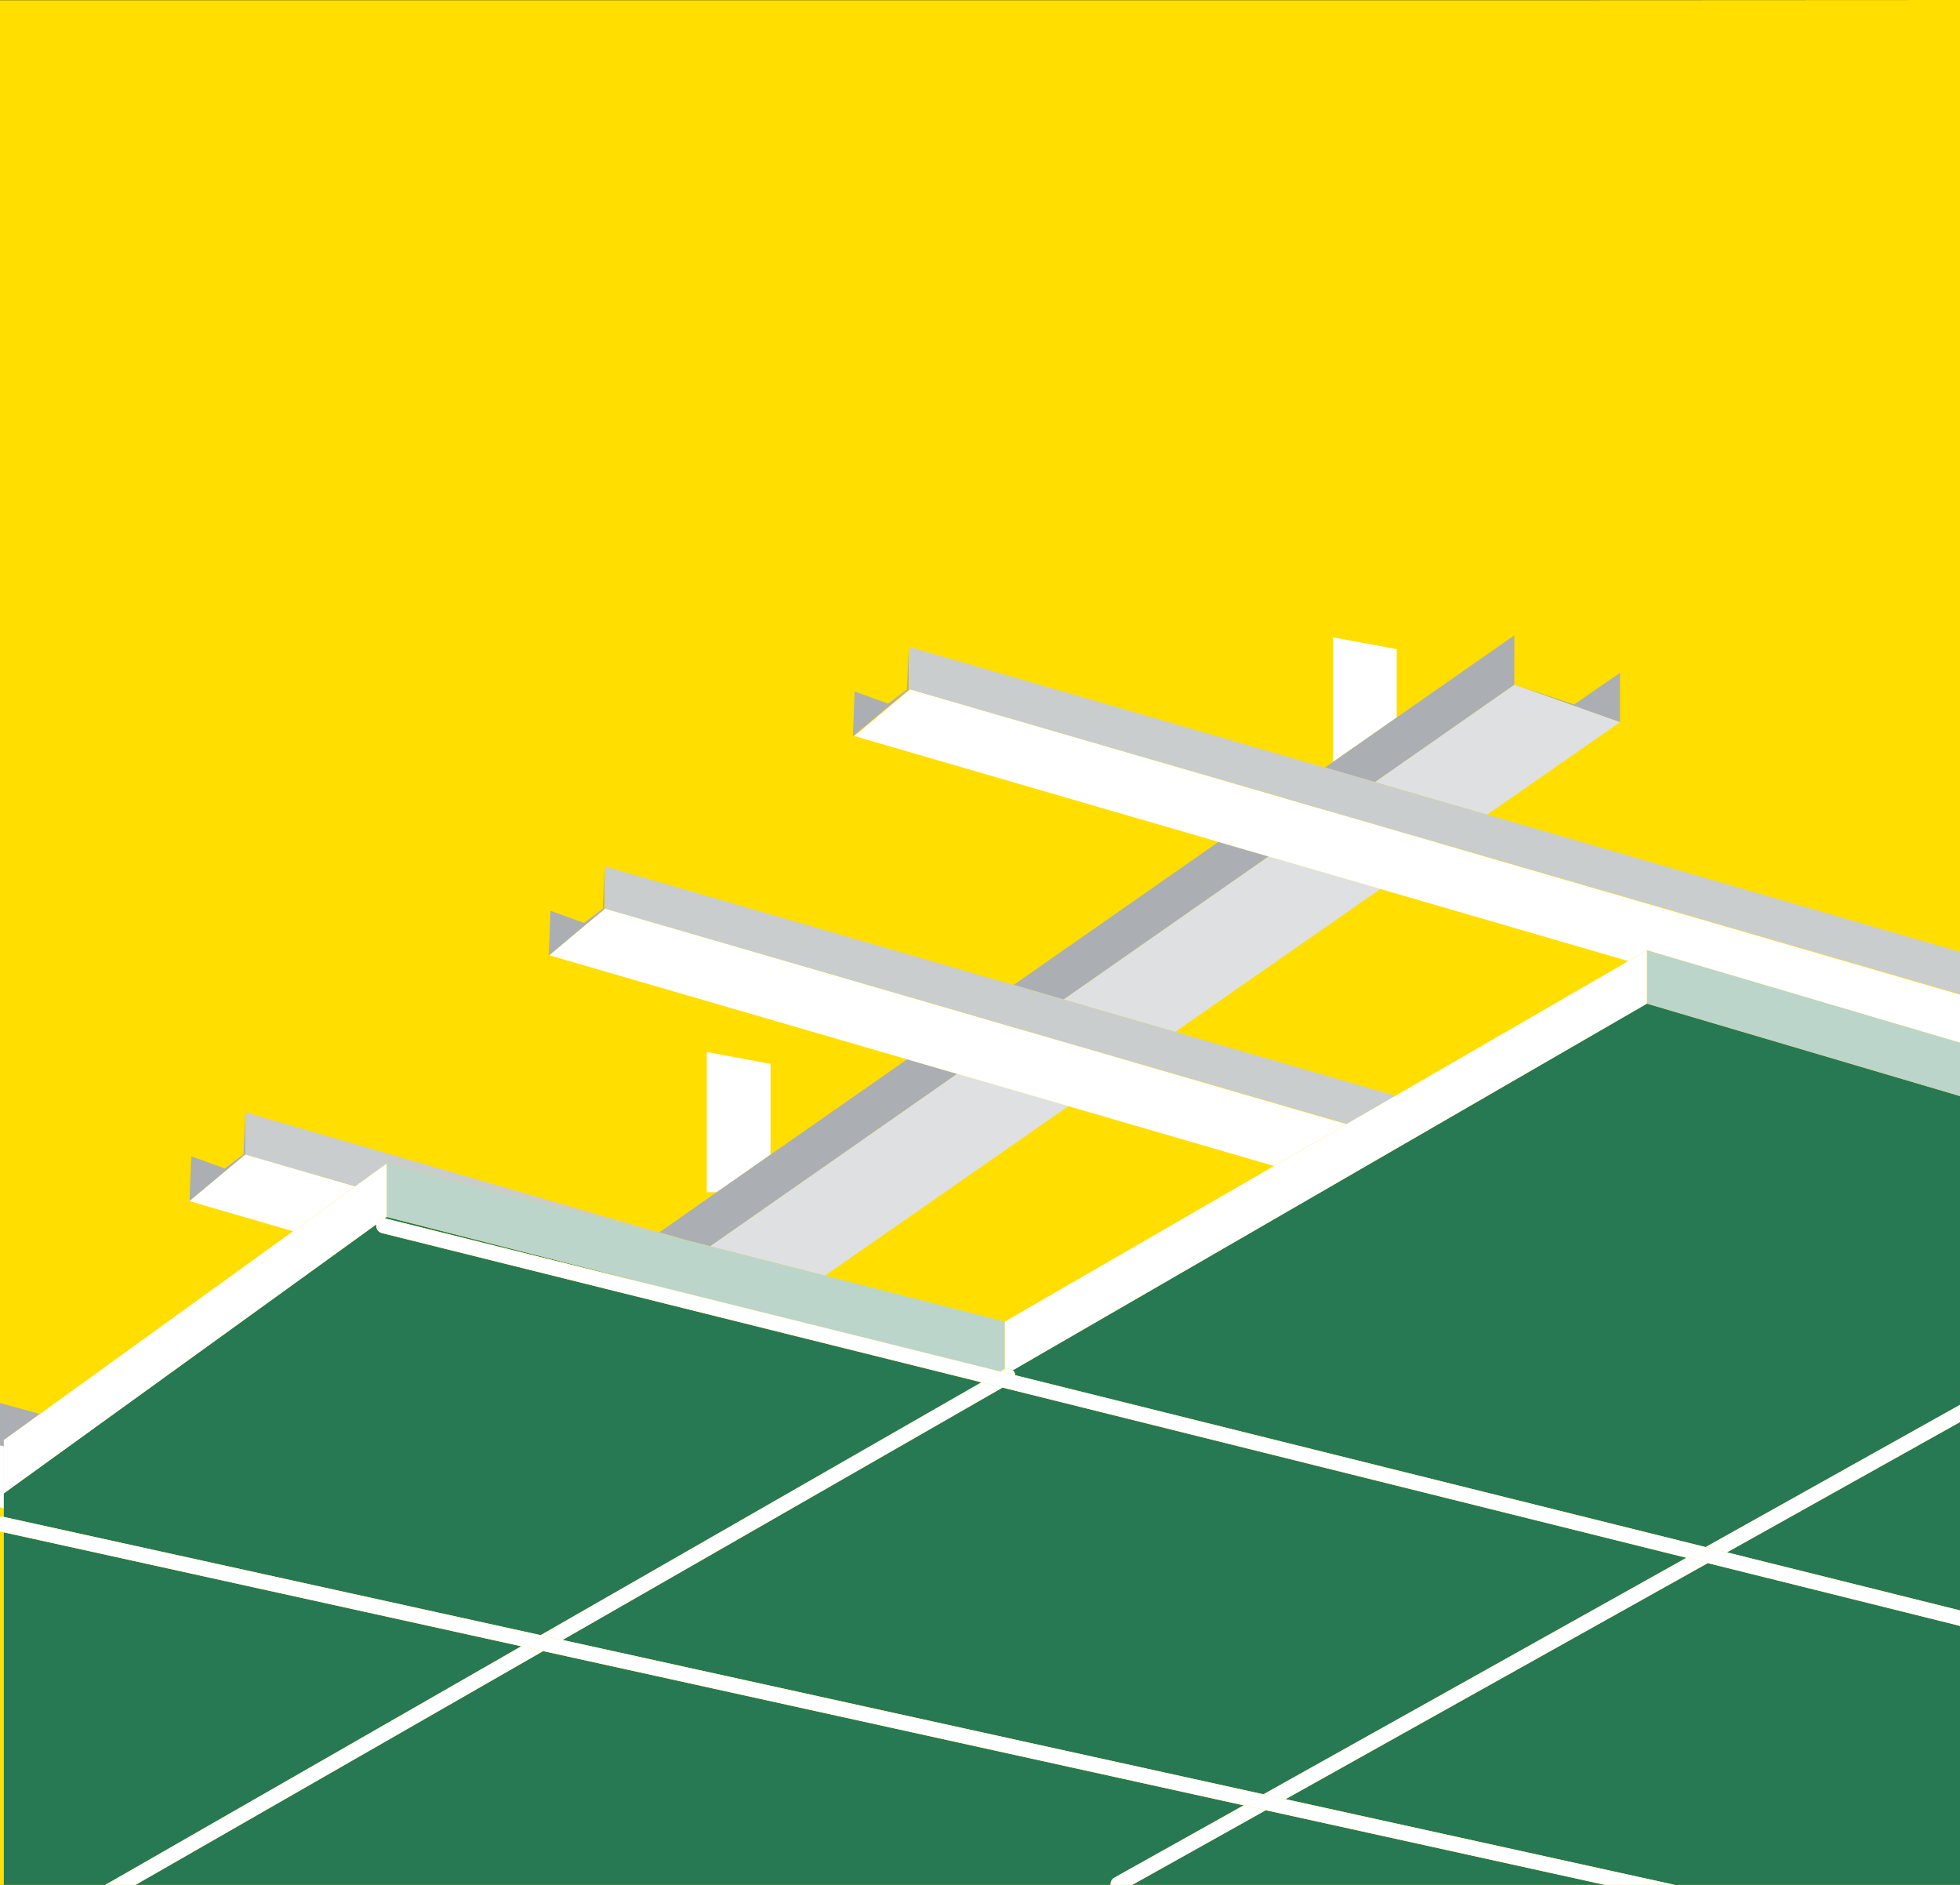 <?xml version="1.0" encoding="utf-8"?>
<!-- Generator: Adobe Illustrator 16.0.3, SVG Export Plug-In . SVG Version: 6.00 Build 0)  -->
<svg version="1.2" baseProfile="tiny" id="Ebene_1" xmlns="http://www.w3.org/2000/svg" xmlns:xlink="http://www.w3.org/1999/xlink"
	 x="0px" y="0px" width="130px" height="125px" viewBox="0 0 130 125" xml:space="preserve">
<rect x="0" y="0" width="130" height="125" fill="#333333" stroke="none"/>
<path fill="#FFDE00" d="M0,0.014h102.399L130,0v125H0C0,125,0-0.778,0,0.014z"/>
<g>
	<polygon fill="none" points="91.558,58.956 77.948,68.43 92.552,72.667 107.999,63.736 	"/>
	<polygon fill="none" points="75.109,70.405 75.09,70.419 89.297,74.549 89.328,74.531 	"/>
	<polygon fill="none" points="64.396,67.296 40.129,60.255 64.382,67.306 	"/>
	<polygon fill="none" points="66.648,87.643 84.497,77.324 70.863,73.36 54.723,84.595 	"/>
	<polygon fill="none" points="85.047,52.879 60.365,45.718 85.032,52.889 	"/>
	<polygon fill="none" points="23.552,78.678 23.556,78.675 16.272,76.562 	"/>
	<polygon fill="#FFFFFF" points="51.107,70.552 46.875,69.767 46.875,79.064 47.538,79.064 51.107,76.572 	"/>
	<polygon fill="#FFFFFF" points="92.637,43.049 88.404,42.264 88.404,50.535 92.637,47.581 	"/>
	<polygon fill="#ABAFB3" points="107.449,44.621 104.407,46.717 100.44,45.407 107.449,47.895 	"/>
	<polygon fill="#DFE0E2" points="84.127,56.796 70.541,66.28 77.948,68.43 91.558,58.956 	"/>
	<polygon fill="#DFE0E2" points="67.709,68.258 67.693,68.269 75.09,70.419 75.109,70.405 	"/>
	<polygon fill="#DFE0E2" points="88.344,53.852 95.784,56.015 95.804,56.001 88.359,53.841 	"/>
	<polygon fill="#DFE0E2" points="70.863,73.36 63.476,71.213 47.098,82.646 54.723,84.595 	"/>
	<polygon fill="#DFE0E2" points="91.192,51.864 98.642,54.025 107.449,47.895 100.44,45.407 	"/>
	<polygon fill="#ABAFB3" points="47.098,82.646 63.476,71.213 60.165,70.25 51.107,76.572 47.538,79.064 43.724,81.728 
		45.366,82.204 	"/>
	<polygon fill="#ABAFB3" points="91.192,51.864 100.44,45.407 100.44,42.133 92.637,47.581 88.404,50.535 87.879,50.902 	"/>
	<polygon fill="#ABAFB3" points="64.396,67.296 64.382,67.306 67.693,68.269 67.709,68.258 	"/>
	<polygon fill="#ABAFB3" points="70.541,66.28 84.127,56.796 80.815,55.833 67.228,65.318 	"/>
	<polygon fill="#ABAFB3" points="85.047,52.879 85.032,52.889 88.344,53.852 88.359,53.841 	"/>
	<polygon fill="#FFFFFF" points="63.476,71.213 70.863,73.36 84.497,77.324 89.297,74.549 75.09,70.419 67.693,68.269 
		64.382,67.306 40.129,60.255 38.364,61.73 36.427,63.349 60.165,70.25 	"/>
	<polygon fill="#CACDCE" points="67.709,68.258 75.109,70.405 89.328,74.531 92.552,72.667 77.948,68.43 70.541,66.28 
		67.228,65.318 40.129,57.456 40.129,60.255 64.396,67.296 	"/>
	<polygon fill="#FFFFFF" points="84.127,56.796 91.558,58.956 107.999,63.736 109.235,63.021 130,69.152 130,65.962 95.784,56.015 
		88.344,53.852 85.032,52.889 60.365,45.718 56.663,48.812 80.815,55.833 	"/>
	<polygon fill="#CACDCE" points="88.359,53.841 95.804,56.001 130,65.924 130,63.125 98.642,54.025 91.192,51.864 87.879,50.902 
		60.365,42.918 60.365,45.718 85.047,52.879 	"/>
	<polygon fill="#ABAFB3" points="16.272,73.762 16.149,76.552 14.911,77.486 12.687,76.681 12.569,79.656 16.272,76.562 	"/>
	<polygon fill="#ABAFB3" points="40.098,60.281 40.098,57.481 39.976,60.271 38.736,61.205 36.513,60.4 36.395,63.375 
		36.427,63.349 38.364,61.73 	"/>
	<polygon fill="#ABAFB3" points="56.686,45.857 56.567,48.832 60.271,45.738 60.271,42.939 60.148,45.728 58.91,46.662 	"/>
	<polygon fill="#FFFFFF" points="16.272,76.562 12.569,79.656 19.434,81.651 23.552,78.678 	"/>
	<polygon fill="#CACDCE" points="23.556,78.675 25.647,77.165 45.366,82.204 43.724,81.728 16.272,73.762 16.272,76.562 	"/>
	<path fill="#FFFFFF" d="M0.254,95.917L0,95.847c0,1.408,0,2.775,0,4.115l0.254,0.07v-0.996V95.917z"/>
	<path fill="#ABAFB3" d="M2.648,93.771L0,93.043c0,0.945,0,1.881,0,2.8l0.254,0.07V95.5L2.648,93.771z"/>
	<path fill="#277953" d="M73.913,124.519l8.574-4.793l-46.464-10.229L8.989,125h64.672C73.643,124.81,73.735,124.618,73.913,124.519
		z"/>
	<path fill="#277953" d="M67.173,90.875c0.04,0.035,0.079,0.072,0.106,0.121c0.038,0.065,0.056,0.136,0.062,0.206l45.786,11.396
		L130,93.165V72.688l-20.765-6.131L67.173,90.875z"/>
	<polygon fill="#277953" points="111.854,103.309 66.495,92.021 37.311,108.758 83.799,118.992 	"/>
	<path fill="#277953" d="M44.339,85.478l-18.692-4.776l-0.143,0.103c0.022,0.003,0.043-0.002,0.065,0.003L44.339,85.478z"/>
	<polygon fill="#277953" points="114.542,102.949 130,106.797 130,94.308 	"/>
	<polygon fill="#277953" points="85.266,119.315 111.087,125 130,125 130,107.825 113.269,103.661 	"/>
	<path fill="#277953" d="M35.862,108.438l29.235-16.766l-39.768-9.897c-0.26-0.064-0.416-0.322-0.365-0.581L0.254,99.036v0.996
		v0.567L35.862,108.438z"/>
	<polygon fill="#277953" points="34.575,109.177 0.254,101.621 0.254,125 6.984,125 	"/>
	<polygon fill="#277953" points="83.954,120.049 75.097,125 106.445,125 	"/>
	<polygon fill="#BCD5CA" points="109.235,66.557 130,72.688 130,69.152 109.235,63.021 	"/>
	<path fill="#BCD5CA" d="M44.339,85.478l22.008,5.478l0.251-0.144c0.016-0.009,0.033-0.01,0.05-0.017v-3.152l-11.926-3.048
		l-7.625-1.948l-1.732-0.442l-19.718-5.039v3.536L44.339,85.478z"/>
	<path fill="#FFFFFF" d="M66.648,90.795c0.179-0.08,0.381-0.047,0.524,0.08l42.063-24.318v-3.535l-1.236,0.715l-15.447,8.931
		l-3.224,1.864l-0.031,0.018l-4.8,2.775L66.648,87.643V90.795z"/>
	<path fill="#FFFFFF" d="M24.964,81.194c0.001-0.008-0.001-0.016,0.001-0.023c0.061-0.246,0.295-0.393,0.54-0.367l0.143-0.103
		v-3.536l-2.091,1.51l-0.004,0.003l-4.119,2.974L2.648,93.771L0.254,95.5v0.413v0.004v3.119L24.964,81.194z"/>
	<polygon fill="#FFFFFF" points="66.495,92.021 65.097,91.673 35.862,108.438 37.311,108.758 	"/>
	<polygon fill="#FFFFFF" points="36.023,109.496 34.575,109.177 6.984,125 8.989,125 	"/>
	<path fill="#FFFFFF" d="M66.648,90.795c-0.017,0.007-0.034,0.008-0.05,0.017l-0.251,0.144l0.993,0.247
		c-0.006-0.07-0.023-0.141-0.062-0.206c-0.027-0.049-0.066-0.086-0.106-0.121C67.029,90.748,66.827,90.715,66.648,90.795z"/>
	<polygon fill="#FFFFFF" points="113.127,102.598 114.542,102.949 130,94.308 130,93.165 	"/>
	<path fill="#FFFFFF" d="M83.954,120.049l-1.467-0.323l-8.574,4.793c-0.178,0.1-0.271,0.291-0.252,0.481h1.436L83.954,120.049z"/>
	<polygon fill="#FFFFFF" points="113.269,103.661 111.854,103.309 83.799,118.992 85.266,119.315 	"/>
	<path fill="#FFFFFF" d="M113.127,102.598L67.341,91.202l-0.993-0.247l-22.008-5.478L25.57,80.807c-0.022-0.005-0.043,0-0.065-0.003
		c-0.244-0.025-0.479,0.121-0.54,0.367c-0.002,0.008,0,0.016-0.001,0.023c-0.051,0.259,0.105,0.517,0.365,0.581l39.768,9.897
		l1.398,0.348l45.358,11.288l1.415,0.353L130,107.825v-1.028l-15.458-3.848L113.127,102.598z"/>
	<path fill="#FFFFFF" d="M34.575,109.177l1.449,0.319l46.464,10.229l1.467,0.323L106.445,125h4.642l-25.821-5.685l-1.467-0.323
		l-46.488-10.234l-1.449-0.319L0.254,100.6l-0.092-0.021c-0.055-0.012-0.109-0.008-0.163-0.002c0,0.334,0,0.659,0,0.988l0.254,0.056
		L34.575,109.177z"/>
</g>
</svg>
